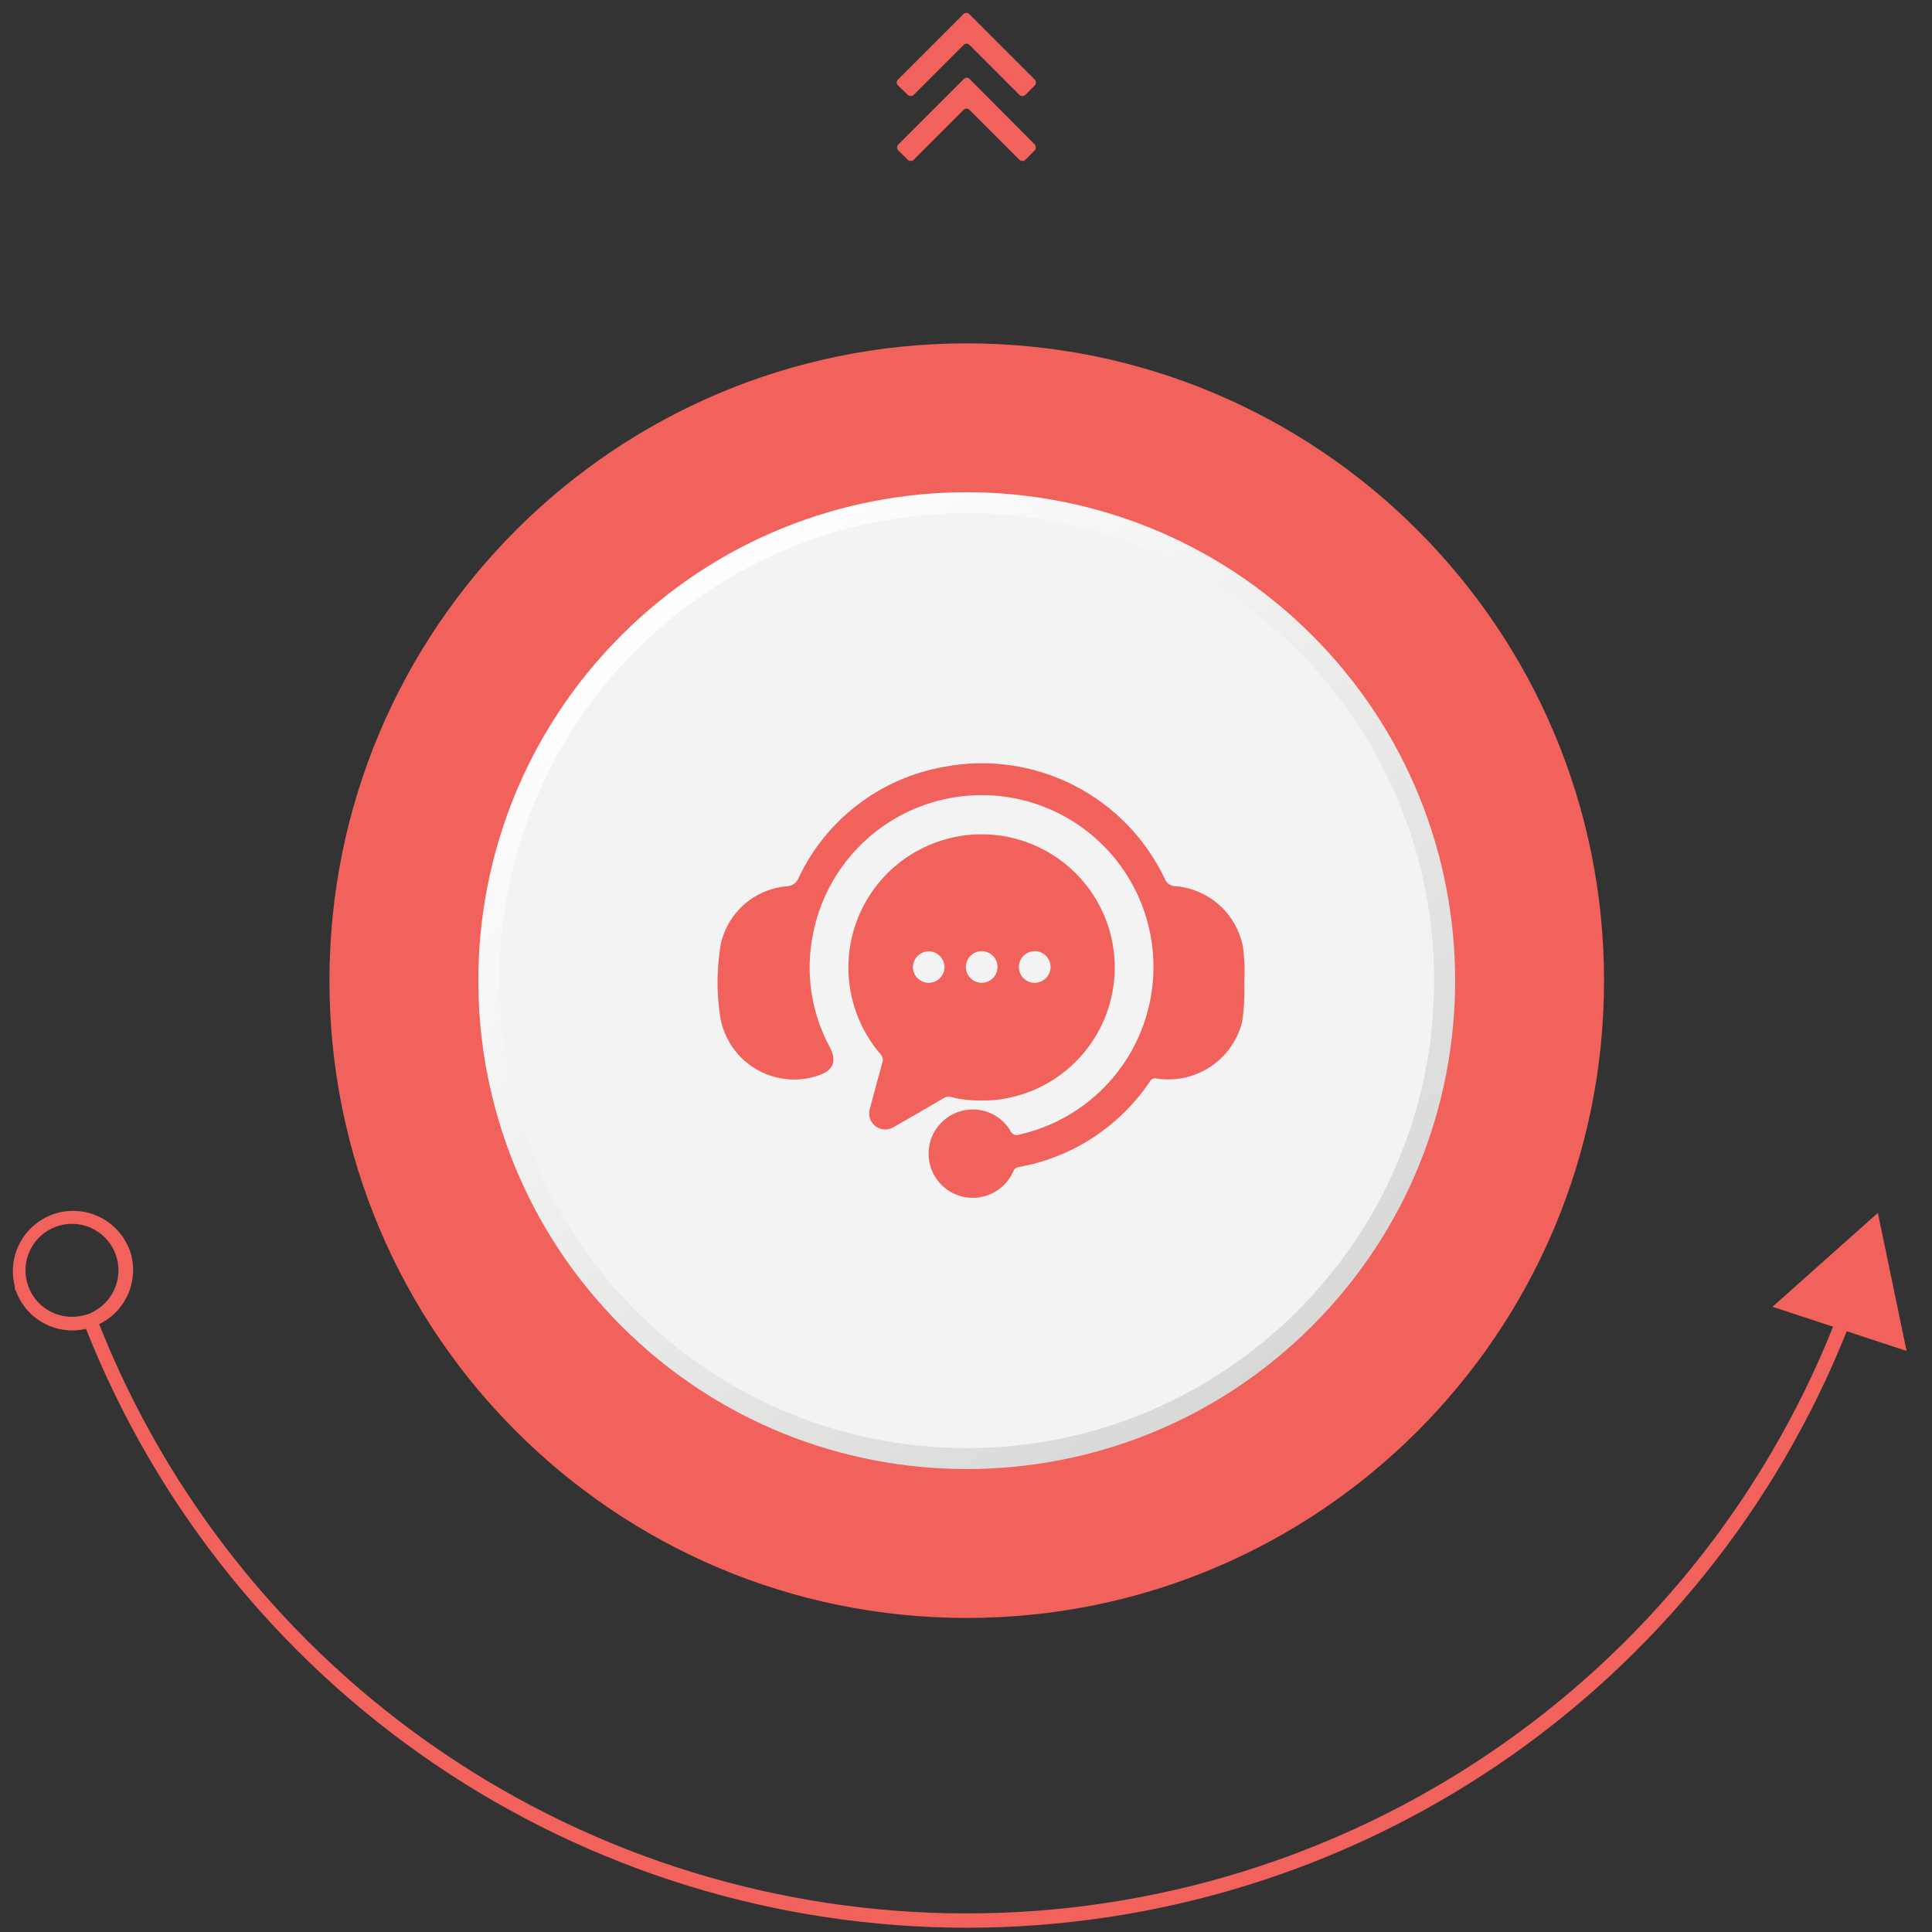 <svg width="150" height="150" viewBox="0 0 150 150" fill="none" xmlns="http://www.w3.org/2000/svg">
<rect x="0" y="0" width="150" height="150" fill="#333333" stroke="none"/>
<path d="M75.058 125.618C102.385 125.618 124.538 103.465 124.538 76.138C124.538 48.811 102.385 26.658 75.058 26.658C47.731 26.658 25.578 48.811 25.578 76.138C25.578 103.465 47.731 125.618 75.058 125.618Z" fill="#F1625C"/>
<path d="M143.959 101.888C143.779 102.388 143.579 102.888 143.379 103.358C137.926 117.039 128.491 128.767 116.296 137.024C104.1 145.281 89.707 149.686 74.98 149.669C60.252 149.651 45.869 145.213 33.693 136.927C21.517 128.642 12.11 116.892 6.689 103.198C6.538 102.873 6.408 102.539 6.299 102.198L6.689 102.108C6.91 102.047 7.122 101.957 7.319 101.838C7.449 102.198 7.579 102.538 7.709 102.838C13.057 116.312 22.325 127.872 34.313 136.022C46.302 144.173 60.459 148.54 74.956 148.558C89.453 148.577 103.622 144.245 115.631 136.125C127.64 128.005 136.936 116.469 142.319 103.008C142.529 102.508 142.709 102.008 142.919 101.498L143.959 101.888Z" fill="#F1625C"/>
<path d="M10.148 97.298C9.784 96.133 8.98 95.155 7.906 94.575C6.832 93.994 5.574 93.856 4.4 94.19C3.225 94.524 2.228 95.304 1.621 96.363C1.013 97.421 0.843 98.676 1.148 99.858C1.141 99.904 1.141 99.951 1.148 99.998C1.16 100.087 1.184 100.174 1.218 100.258V100.178C1.597 101.257 2.36 102.16 3.361 102.713C4.362 103.266 5.532 103.432 6.648 103.178C6.754 103.168 6.858 103.144 6.958 103.108C7.209 103.041 7.45 102.944 7.678 102.818C8.677 102.34 9.474 101.523 9.927 100.512C10.379 99.501 10.457 98.361 10.148 97.298ZM7.318 101.808C7.121 101.926 6.909 102.017 6.688 102.078L6.298 102.168C5.404 102.347 4.476 102.182 3.699 101.705C2.923 101.228 2.355 100.475 2.111 99.597C1.866 98.719 1.963 97.781 2.381 96.972C2.799 96.162 3.508 95.54 4.365 95.232C5.223 94.923 6.165 94.95 7.004 95.307C7.842 95.665 8.514 96.326 8.885 97.158C9.256 97.99 9.299 98.932 9.005 99.795C8.71 100.657 8.1 101.376 7.298 101.808H7.318Z" fill="#F1625C"/>
<path d="M148.027 104.888L145.797 94.168L137.617 101.458L148.027 104.888Z" fill="#F1625C"/>
<path d="M75.288 6.137C75.258 6.106 75.222 6.081 75.183 6.064C75.143 6.048 75.101 6.039 75.058 6.039C75.015 6.039 74.972 6.048 74.933 6.064C74.894 6.081 74.858 6.106 74.828 6.137L69.748 11.217C69.717 11.246 69.692 11.282 69.676 11.322C69.659 11.361 69.65 11.404 69.65 11.447C69.65 11.489 69.659 11.532 69.676 11.572C69.692 11.611 69.717 11.647 69.748 11.677L70.478 12.407C70.541 12.464 70.623 12.496 70.708 12.496C70.793 12.496 70.875 12.464 70.938 12.407L74.818 8.527C74.879 8.47 74.959 8.438 75.043 8.438C75.126 8.438 75.207 8.47 75.268 8.527L79.148 12.407C79.211 12.464 79.293 12.496 79.378 12.496C79.463 12.496 79.545 12.464 79.608 12.407L80.338 11.677C80.395 11.614 80.427 11.532 80.427 11.447C80.427 11.361 80.395 11.279 80.338 11.217L75.288 6.137Z" fill="#F1625C"/>
<path d="M70.478 7.368C70.541 7.425 70.623 7.457 70.708 7.457C70.793 7.457 70.875 7.425 70.938 7.368L74.818 3.488C74.847 3.457 74.882 3.433 74.92 3.416C74.959 3.399 75.001 3.391 75.043 3.391C75.085 3.391 75.127 3.399 75.165 3.416C75.204 3.433 75.239 3.457 75.268 3.488L79.148 7.368C79.211 7.425 79.293 7.457 79.378 7.457C79.463 7.457 79.545 7.425 79.608 7.368L80.338 6.638C80.395 6.575 80.427 6.493 80.427 6.408C80.427 6.322 80.395 6.24 80.338 6.178L75.258 1.098C75.228 1.067 75.192 1.042 75.153 1.025C75.113 1.009 75.071 1 75.028 1C74.985 1 74.942 1.009 74.903 1.025C74.863 1.042 74.828 1.067 74.798 1.098L69.718 6.178C69.687 6.206 69.663 6.241 69.646 6.28C69.63 6.319 69.621 6.36 69.621 6.403C69.621 6.445 69.63 6.486 69.646 6.525C69.663 6.564 69.687 6.599 69.718 6.628L70.478 7.368Z" fill="#F1625C"/>
<path d="M101.87 102.95C116.679 88.142 116.679 64.132 101.87 49.323C87.061 34.515 63.052 34.515 48.243 49.323C33.434 64.132 33.434 88.142 48.243 102.95C63.052 117.759 87.061 117.759 101.87 102.95Z" fill="url(#paint0_linear_208_427)"/>
<path d="M75.058 112.428C95.1 112.428 111.348 96.18 111.348 76.138C111.348 56.095 95.1 39.848 75.058 39.848C55.015 39.848 38.768 56.095 38.768 76.138C38.768 96.18 55.015 112.428 75.058 112.428Z" fill="#F3F3F3"/>
<path d="M96.608 76.248C96.646 77.274 96.592 78.302 96.448 79.318C96.094 80.747 95.218 81.992 93.994 82.81C92.769 83.627 91.284 83.958 89.828 83.738C89.728 83.706 89.619 83.709 89.521 83.747C89.423 83.786 89.341 83.856 89.288 83.948C88.119 85.693 86.609 87.183 84.85 88.329C83.09 89.475 81.117 90.254 79.048 90.618C78.958 90.636 78.874 90.678 78.805 90.739C78.736 90.801 78.686 90.88 78.658 90.968C78.423 91.495 78.058 91.955 77.598 92.304C77.138 92.652 76.597 92.879 76.026 92.964C75.455 93.048 74.872 92.987 74.331 92.785C73.789 92.584 73.308 92.249 72.93 91.812C72.553 91.376 72.292 90.85 72.171 90.286C72.051 89.721 72.075 89.135 72.241 88.582C72.408 88.029 72.711 87.527 73.123 87.123C73.535 86.718 74.042 86.424 74.598 86.268C75.315 86.062 76.08 86.099 76.774 86.372C77.469 86.645 78.053 87.139 78.438 87.778C78.463 87.845 78.5 87.907 78.549 87.959C78.598 88.012 78.657 88.054 78.722 88.083C78.787 88.112 78.858 88.127 78.93 88.128C79.001 88.129 79.072 88.115 79.138 88.088C81.48 87.562 83.637 86.414 85.381 84.765C87.126 83.115 88.392 81.026 89.048 78.717C89.704 76.408 89.725 73.964 89.108 71.645C88.491 69.325 87.26 67.214 85.543 65.536C83.828 63.857 81.69 62.673 79.357 62.108C77.024 61.542 74.582 61.617 72.288 62.324C69.994 63.03 67.933 64.343 66.323 66.123C64.712 67.903 63.612 70.085 63.138 72.438C62.503 75.454 62.96 78.598 64.428 81.308C64.988 82.398 64.708 83.098 63.548 83.498C62.733 83.778 61.866 83.874 61.009 83.777C60.153 83.681 59.328 83.396 58.595 82.943C57.862 82.489 57.239 81.879 56.771 81.155C56.303 80.431 56.002 79.613 55.888 78.758C55.625 76.935 55.652 75.082 55.968 73.268C56.237 72.079 56.877 71.006 57.796 70.204C58.714 69.403 59.864 68.914 61.078 68.808C61.274 68.805 61.465 68.745 61.626 68.635C61.788 68.525 61.914 68.369 61.988 68.188C63.04 65.946 64.616 63.989 66.582 62.484C68.549 60.978 70.849 59.968 73.288 59.538C76.707 58.884 80.246 59.383 83.35 60.958C86.454 62.532 88.947 65.093 90.438 68.238C90.501 68.404 90.614 68.546 90.76 68.647C90.907 68.747 91.081 68.8 91.258 68.798C92.523 68.904 93.718 69.42 94.663 70.266C95.609 71.112 96.253 72.243 96.498 73.488C96.625 74.402 96.662 75.327 96.608 76.248Z" fill="#F1625C"/>
<path d="M76.217 85.437C75.412 85.46 74.607 85.369 73.827 85.166C73.737 85.142 73.642 85.136 73.549 85.15C73.456 85.164 73.367 85.197 73.287 85.247C72.007 86 70.717 86.746 69.417 87.487C69.247 87.598 69.052 87.667 68.849 87.686C68.646 87.705 68.442 87.675 68.253 87.597C68.065 87.519 67.899 87.396 67.769 87.239C67.638 87.082 67.549 86.896 67.507 86.697C67.465 86.441 67.489 86.18 67.577 85.937C67.877 84.787 68.187 83.637 68.507 82.497C68.546 82.39 68.555 82.274 68.532 82.163C68.509 82.052 68.456 81.949 68.377 81.867C66.894 80.145 66.018 77.983 65.886 75.715C65.755 73.446 66.374 71.198 67.648 69.316C68.923 67.435 70.782 66.026 72.937 65.307C75.093 64.588 77.425 64.599 79.574 65.338C81.723 66.078 83.568 67.504 84.825 69.398C86.081 71.291 86.679 73.546 86.526 75.813C86.372 78.08 85.476 80.234 83.976 81.941C82.477 83.648 80.456 84.813 78.227 85.257C77.567 85.4 76.892 85.46 76.217 85.437ZM76.217 76.307C76.461 76.306 76.699 76.234 76.902 76.099C77.104 75.963 77.262 75.77 77.355 75.545C77.447 75.32 77.471 75.072 77.423 74.833C77.375 74.594 77.257 74.375 77.083 74.203C76.91 74.032 76.69 73.915 76.451 73.869C76.212 73.823 75.964 73.849 75.74 73.943C75.515 74.038 75.324 74.197 75.19 74.4C75.056 74.604 74.985 74.843 74.987 75.087C74.992 75.407 75.121 75.713 75.347 75.94C75.572 76.168 75.877 76.299 76.197 76.307H76.217ZM80.337 76.307C80.663 76.304 80.974 76.174 81.204 75.943C81.434 75.713 81.565 75.402 81.567 75.077C81.567 74.75 81.438 74.438 81.207 74.207C80.976 73.976 80.663 73.847 80.337 73.847C80.011 73.847 79.698 73.976 79.468 74.207C79.237 74.438 79.107 74.75 79.107 75.077C79.106 75.237 79.136 75.396 79.196 75.544C79.256 75.693 79.345 75.828 79.457 75.942C79.57 76.056 79.704 76.147 79.851 76.21C79.999 76.272 80.157 76.305 80.317 76.307H80.337ZM72.107 76.307C72.431 76.304 72.741 76.175 72.971 75.947C73.201 75.719 73.332 75.41 73.337 75.087C73.33 74.763 73.198 74.454 72.969 74.225C72.74 73.996 72.431 73.864 72.107 73.856C71.783 73.862 71.473 73.993 71.243 74.222C71.014 74.452 70.882 74.762 70.877 75.087C70.88 75.408 71.008 75.715 71.234 75.943C71.46 76.171 71.766 76.301 72.087 76.307H72.107Z" fill="#F1625C"/>
<defs>
<linearGradient id="paint0_linear_208_427" x1="54.909" y1="42.718" x2="103.819" y2="104.728" gradientUnits="userSpaceOnUse">
<stop stop-color="white"/>
<stop offset="1" stop-color="#D7D7D6"/>
</linearGradient>
</defs>
</svg>
